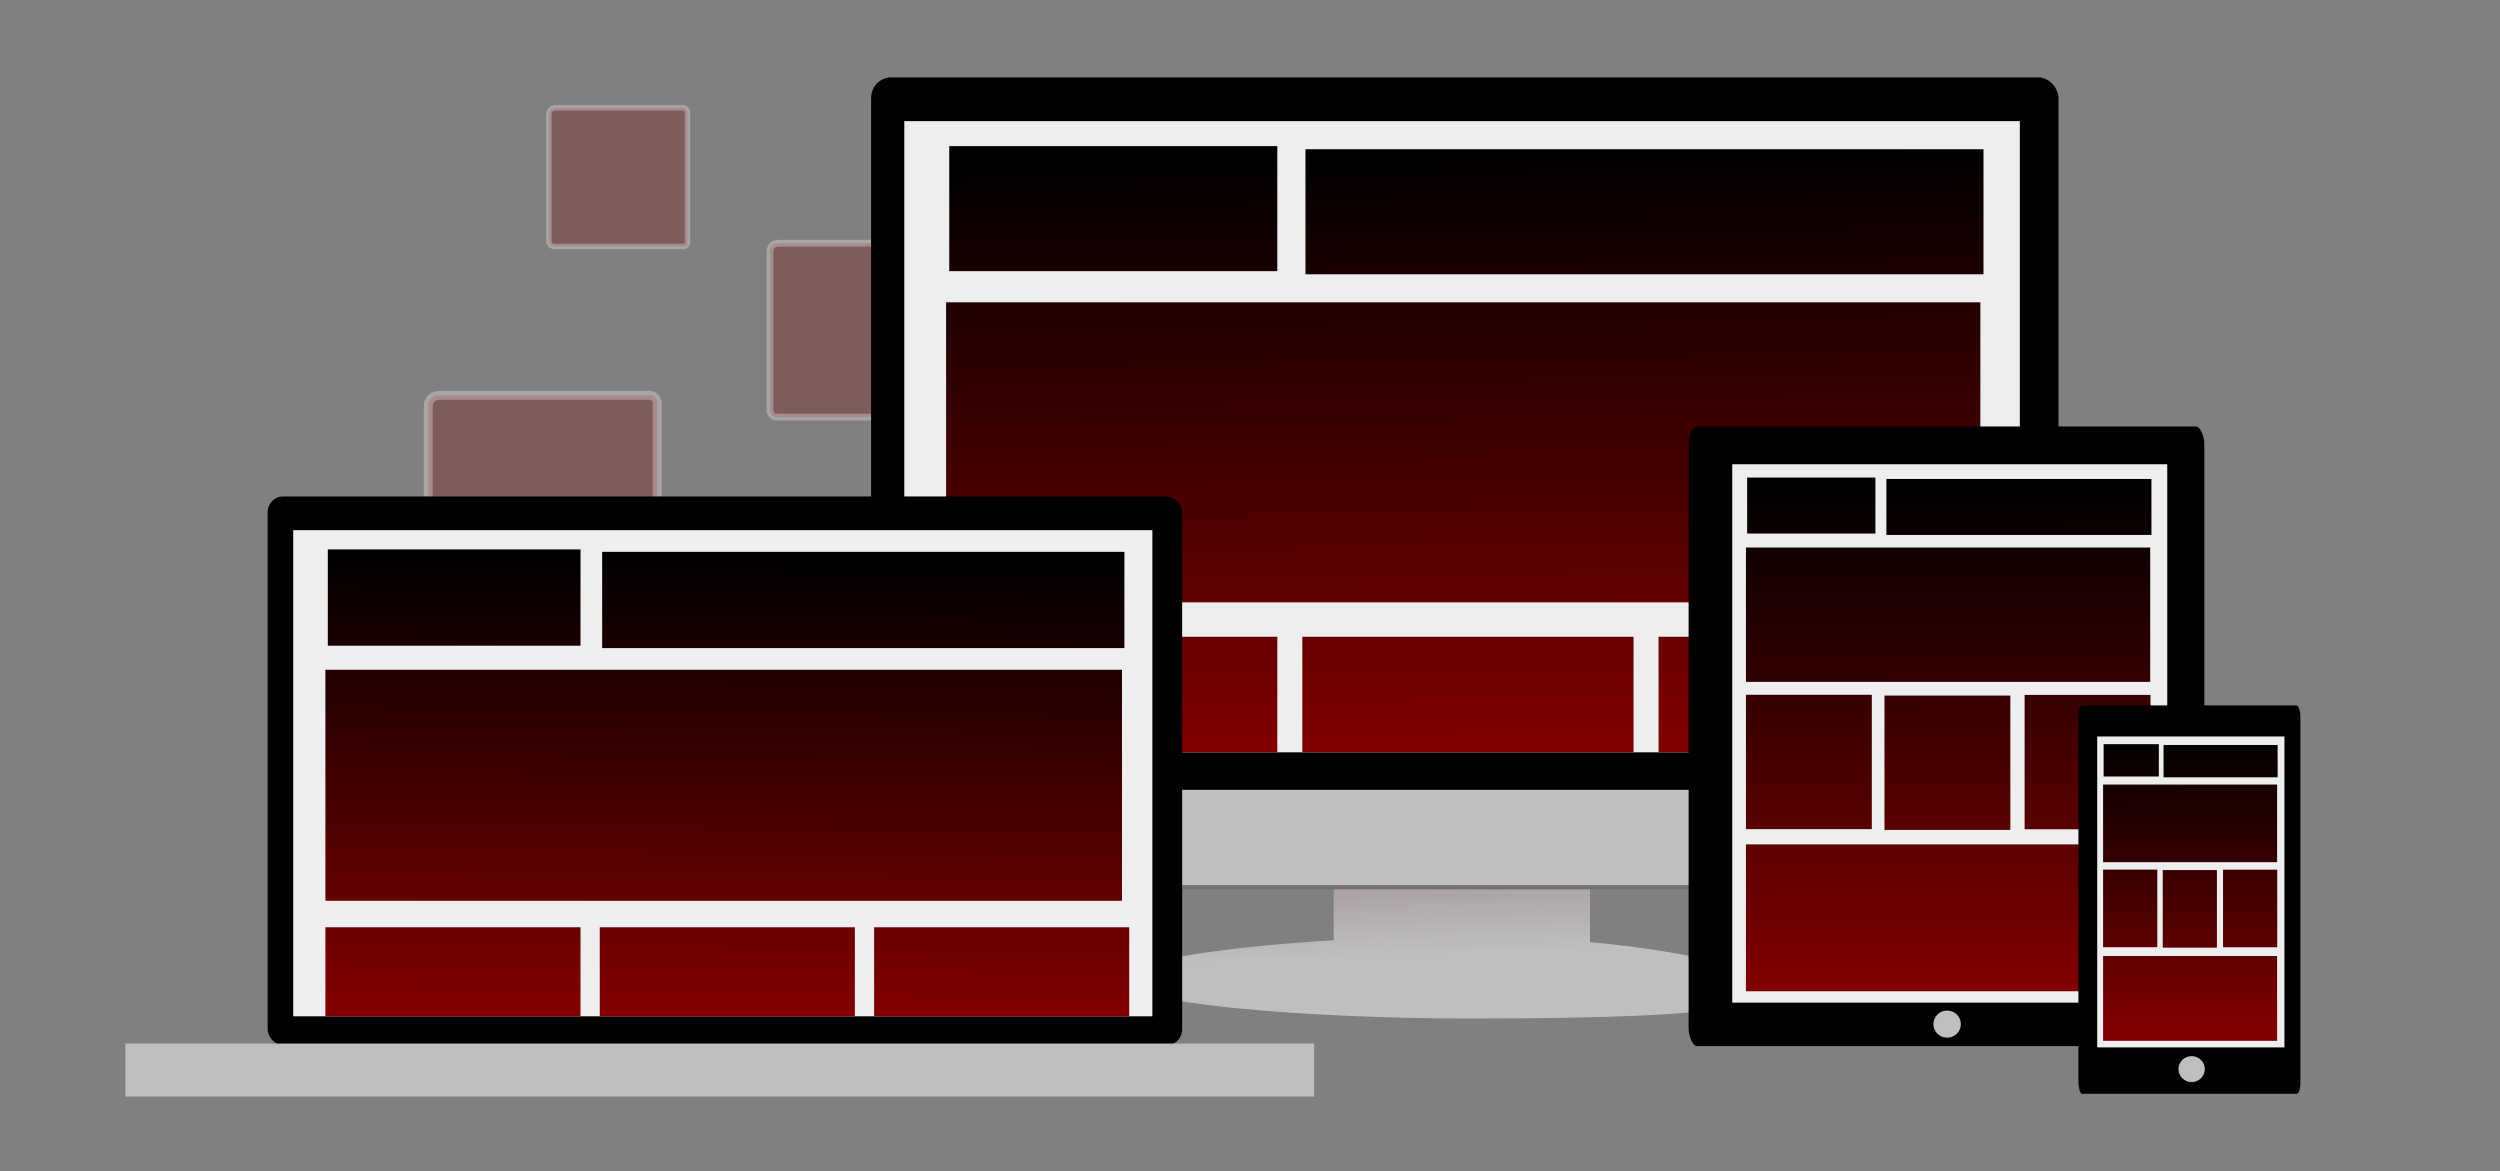 <?xml version="1.0" encoding="UTF-8" standalone="no"?>
<!-- Created with Inkscape (http://www.inkscape.org/) -->

<svg
   xmlns:dc="http://purl.org/dc/elements/1.1/"
   xmlns:cc="http://creativecommons.org/ns#"
   xmlns:rdf="http://www.w3.org/1999/02/22-rdf-syntax-ns#"
   xmlns:svg="http://www.w3.org/2000/svg"
   xmlns="http://www.w3.org/2000/svg"
   xmlns:xlink="http://www.w3.org/1999/xlink"
   xmlns:sodipodi="http://sodipodi.sourceforge.net/DTD/sodipodi-0.dtd"
   xmlns:inkscape="http://www.inkscape.org/namespaces/inkscape"
   id="svg2"
   viewBox="0 0 612.45 286.992"
   version="1.1"
   inkscape:version="0.91 r13725"
   width="100%"
   height="100%"
   sodipodi:docname="responsive.svg">
  <rect x="0" y="0" width="612.45" height="286.992" fill="#808080" stroke="none"/>
  <defs
     id="defs42">
    <linearGradient
       inkscape:collect="always"
       id="linearGradient4179">
      <stop
         style="stop-color:#bfbfbf;stop-opacity:1;"
         offset="0"
         id="stop4181" />
      <stop
         style="stop-color:#aaa1a1;stop-opacity:1"
         offset="1"
         id="stop4183" />
    </linearGradient>
    <linearGradient
       inkscape:collect="always"
       id="linearGradient4235">
      <stop
         style="stop-color:#000000;stop-opacity:1"
         offset="0"
         id="stop4237" />
      <stop
         style="stop-color:#800000;stop-opacity:1"
         offset="1"
         id="stop4239" />
    </linearGradient>
    <linearGradient
       inkscape:collect="always"
       id="linearGradient4197">
      <stop
         style="stop-color:#000000;stop-opacity:1"
         offset="0"
         id="stop4199" />
      <stop
         style="stop-color:#800000;stop-opacity:1"
         offset="1"
         id="stop4201" />
    </linearGradient>
    <linearGradient
       inkscape:collect="always"
       id="linearGradient4183">
      <stop
         style="stop-color:#000000;stop-opacity:1"
         offset="0"
         id="stop4185" />
      <stop
         style="stop-color:#800000;stop-opacity:1"
         offset="1"
         id="stop4187" />
    </linearGradient>
    <linearGradient
       inkscape:collect="always"
       id="linearGradient4175">
      <stop
         style="stop-color:#000000;stop-opacity:1"
         offset="0"
         id="stop4177" />
      <stop
         style="stop-color:#800000;stop-opacity:1"
         offset="1"
         id="stop4179" />
    </linearGradient>
    <linearGradient
       inkscape:collect="always"
       xlink:href="#linearGradient4175"
       id="linearGradient4181"
       x1="227.417"
       y1="501.218"
       x2="225.888"
       y2="628.09"
       gradientUnits="userSpaceOnUse" />
    <linearGradient
       inkscape:collect="always"
       xlink:href="#linearGradient4183"
       id="linearGradient4189"
       x1="417.625"
       y1="387.86"
       x2="420.025"
       y2="555.712"
       gradientUnits="userSpaceOnUse" />
    <linearGradient
       inkscape:collect="always"
       xlink:href="#linearGradient4197"
       id="linearGradient4203"
       x1="553.788"
       y1="481.103"
       x2="554.349"
       y2="621.773"
       gradientUnits="userSpaceOnUse" />
    <linearGradient
       inkscape:collect="always"
       xlink:href="#linearGradient4235"
       id="linearGradient4241"
       x1="642.418"
       y1="553.479"
       x2="643.231"
       y2="634.33"
       gradientUnits="userSpaceOnUse" />
    <linearGradient
       inkscape:collect="always"
       xlink:href="#linearGradient4179"
       id="linearGradient4185"
       x1="451.813"
       y1="616.506"
       x2="451.117"
       y2="596.599"
       gradientUnits="userSpaceOnUse"
       gradientTransform="translate(-3.25,-3.25)" />
  </defs>
  <sodipodi:namedview
     pagecolor="#ffffff"
     bordercolor="#666666"
     borderopacity="1"
     objecttolerance="10"
     gridtolerance="10"
     guidetolerance="10"
     inkscape:pageopacity="0"
     inkscape:pageshadow="2"
     inkscape:window-width="1920"
     inkscape:window-height="967"
     id="namedview40"
     showgrid="false"
     inkscape:zoom="1.4142136"
     inkscape:cx="305.52711"
     inkscape:cy="119.16477"
     inkscape:window-x="-12"
     inkscape:window-y="422"
     inkscape:window-maximized="1"
     inkscape:current-layer="layer1" />
  <g
     id="layer1"
     transform="matrix(0.87,0,0,0.87,-30.7,-300.111)"
     style="fill-rule:nonzero">
    <path
       style="opacity:0.3;fill:#800000;fill-opacity:0.973;stroke:#ffffff;stroke-width:2.525;stroke-linecap:butt;stroke-linejoin:miter;stroke-miterlimit:4;stroke-dasharray:none;stroke-opacity:1"
       d="m 159.512,456.251 58.714,0 c 1.172,0.009 2.112,1.061 2.112,2.127 l 0,60.399 c 0.008,1.101 -0.808,1.936 -1.904,1.936 l -60.087,0 c -1.352,0.009 -2.472,-1.177 -2.472,-2.51 l 0,-58.514 c -0.051,-2.362 1.232,-3.44 3.636,-3.439 z"
       id="path4282"
       inkscape:connector-curvature="0"
       sodipodi:nodetypes="ccccccccc" />
    <path
       sodipodi:nodetypes="ccccccccc"
       inkscape:connector-curvature="0"
       id="path4173"
       d="m 254.859,413.431 44.614,0 c 0.891,0.007 1.605,0.806 1.605,1.616 l 0,45.894 c 0.006,0.837 -0.614,1.471 -1.447,1.471 l -45.657,0 c -1.027,0.007 -1.878,-0.894 -1.878,-1.907 l 0,-44.461 c -0.039,-1.794 0.936,-2.614 2.763,-2.613 z"
       style="opacity:0.3;fill:#800000;fill-opacity:0.973;stroke:#ffffff;stroke-width:1.918;stroke-linecap:butt;stroke-linejoin:miter;stroke-miterlimit:4;stroke-dasharray:none;stroke-opacity:1" />
    <path
       id="path3882"
       style="fill:url(#linearGradient4185);fill-opacity:1"
       d="m 534.402,623.623 c 0,6.958 -41.68,8.13 -85.577,8.13 -43.897,0 -97.359,-4.016 -97.359,-10.974 0,-6.958 52.649,-12.193 96.546,-12.193 43.897,0 86.39,8.078 86.39,15.037 z m -123.564,-34.552 72.173,0 0,23.643 -72.173,0 z"
       inkscape:connector-curvature="0"
       sodipodi:nodetypes="sssssccccc" />
    <rect
       id="rect3894"
       height="32.996"
       width="184.337"
       y="561.79"
       x="341.8"
       style="fill:#bfbfbf;stroke:#727272;stroke-width:1.2" />
    <rect
       id="rect3778"
       rx="5.598"
       ry="5.822"
       height="200.615"
       width="334.359"
       y="366.746"
       x="280.575"
       style="fill:#000000" />
    <rect
       id="rect3008"
       height="177.738"
       width="314.121"
       y="379.065"
       x="289.926"
       style="fill:#eeeeee" />
    <path
       id="rect2996"
       d="m 302.581,386.1 0,35.209 92.378,0 0,-35.209 -92.378,0 z m 100.307,0.881 0,35.209 190.923,0 0,-35.209 -190.923,0 z m -101.188,43.105 0,84.481 291.229,0 0,-84.481 -291.229,0 z m 0,94.172 0,32.533 93.259,0 0,-32.533 -93.259,0 z m 100.307,0 0,32.533 93.259,0 0,-32.533 -93.259,0 z m 100.307,0 0,32.533 93.259,0 0,-32.533 -93.259,0 z"
       inkscape:connector-curvature="0"
       style="fill:url(#linearGradient4189);fill-opacity:1" />
    <rect
       id="rect3781"
       rx="4.312"
       ry="4.484"
       height="154.509"
       width="257.515"
       y="484.757"
       x="110.65"
       style="fill:#000000" />
    <rect
       id="rect3783"
       height="136.89"
       width="241.929"
       y="494.245"
       x="117.852"
       style="fill:#eeeeee" />
    <path
       id="rect3795"
       style="fill:url(#linearGradient4181);fill-opacity:1"
       d="m 281.424,606.061 71.833,0 0,25.074 -71.833,0 z m -77.254,0 71.833,0 0,25.074 -71.833,0 z m -77.255,0 71.833,0 0,25.074 -71.833,0 z m 77.932,-105.717 147.055,0 0,27.107 -147.055,0 z m -77.255,-0.678 71.155,0 0,27.107 -71.155,0 z m -0.678,33.883 224.309,0 0,65.056 -224.309,0 z" />
    <rect
       id="rect3799"
       height="14.932"
       width="334.731"
       y="638.806"
       x="70.602"
       style="fill:#bfbfbf" />
    <rect
       id="rect3803"
       rx="2.431"
       ry="5.064"
       height="174.484"
       width="145.217"
       y="465.05"
       x="510.781"
       style="fill:#000000" />
    <rect
       id="rect3805"
       height="151.607"
       width="122.491"
       y="475.681"
       x="523.064"
       style="fill:#eeeeee" />
    <path
       id="rect3819"
       style="fill:url(#linearGradient4203);fill-opacity:1"
       d="m 526.921,582.724 113.837,0 0,41.351 -113.837,0 z m 0,-42.126 35.443,0 0,37.832 -35.443,0 z m 39.551,-60.774 74.631,0 0,15.763 -74.631,0 z m -39.207,-0.394 36.112,0 0,15.763 -36.112,0 z m -0.344,19.704 113.837,0 0,37.832 -113.837,0 z m 78.47,41.5 35.443,0 0,37.832 -35.443,0 z m -39.459,0.184 35.443,0 0,37.832 -35.443,0 z" />
    <rect
       id="rect3821"
       rx="1.047"
       ry="3.174"
       height="109.372"
       width="62.507"
       y="543.583"
       x="620.545"
       style="fill:#000000" />
    <rect
       id="rect3823"
       height="87.553"
       width="52.725"
       y="552.335"
       x="625.832"
       style="fill:#eeeeee" />
    <path
       id="rect3837"
       style="fill:url(#linearGradient4241);fill-opacity:1"
       d="m 627.492,614.153 49,0 0,23.88 -49,0 z m 16.792,-24.2 15.256,0 0,21.848 -15.256,0 z m -16.792,-0.127 15.256,0 0,21.848 -15.256,0 z m 17.024,-35.097 32.124,0 0,9.103 -32.124,0 z m -16.876,-0.228 15.544,0 0,9.103 -15.544,0 z m -0.148,11.379 49,0 0,21.848 -49,0 z m 33.776,23.966 15.256,0 0,21.848 -15.256,0 z" />
    <path
       id="path3839"
       d="m 565.425,293.499 c 0,2.443 -2.169,4.424 -4.845,4.424 -2.676,0 -4.845,-1.981 -4.845,-4.424 0,-2.443 2.169,-4.424 4.845,-4.424 2.676,0 4.845,1.981 4.845,4.424 z"
       transform="matrix(0.766,0,0,0.827,223.015,403.275)"
       inkscape:connector-curvature="0"
       style="fill:#bfbfbf" />
    <path
       id="path3841"
       d="m 565.425,293.499 c 0,2.443 -2.169,4.424 -4.845,4.424 -2.676,0 -4.845,-1.981 -4.845,-4.424 0,-2.443 2.169,-4.424 4.845,-4.424 2.676,0 4.845,1.981 4.845,4.424 z"
       transform="matrix(0.798,0,0,0.863,136.232,380.041)"
       inkscape:connector-curvature="0"
       style="fill:#bfbfbf" />
    <path
       style="opacity:0.3;fill:#800000;fill-opacity:0.973;stroke:#ffffff;stroke-width:1.529;stroke-linecap:butt;stroke-linejoin:miter;stroke-miterlimit:4;stroke-dasharray:none;stroke-opacity:1"
       d="m 192.052,375.317 35.549,0 c 0.71,0.006 1.279,0.642 1.279,1.288 l 0,36.569 c 0.005,0.667 -0.489,1.172 -1.153,1.172 l -36.38,0 c -0.819,0.006 -1.497,-0.713 -1.497,-1.519 l 0,-35.428 c -0.031,-1.43 0.746,-2.083 2.201,-2.082 z"
       id="path4175"
       inkscape:connector-curvature="0"
       sodipodi:nodetypes="ccccccccc" />
  </g>
</svg>
